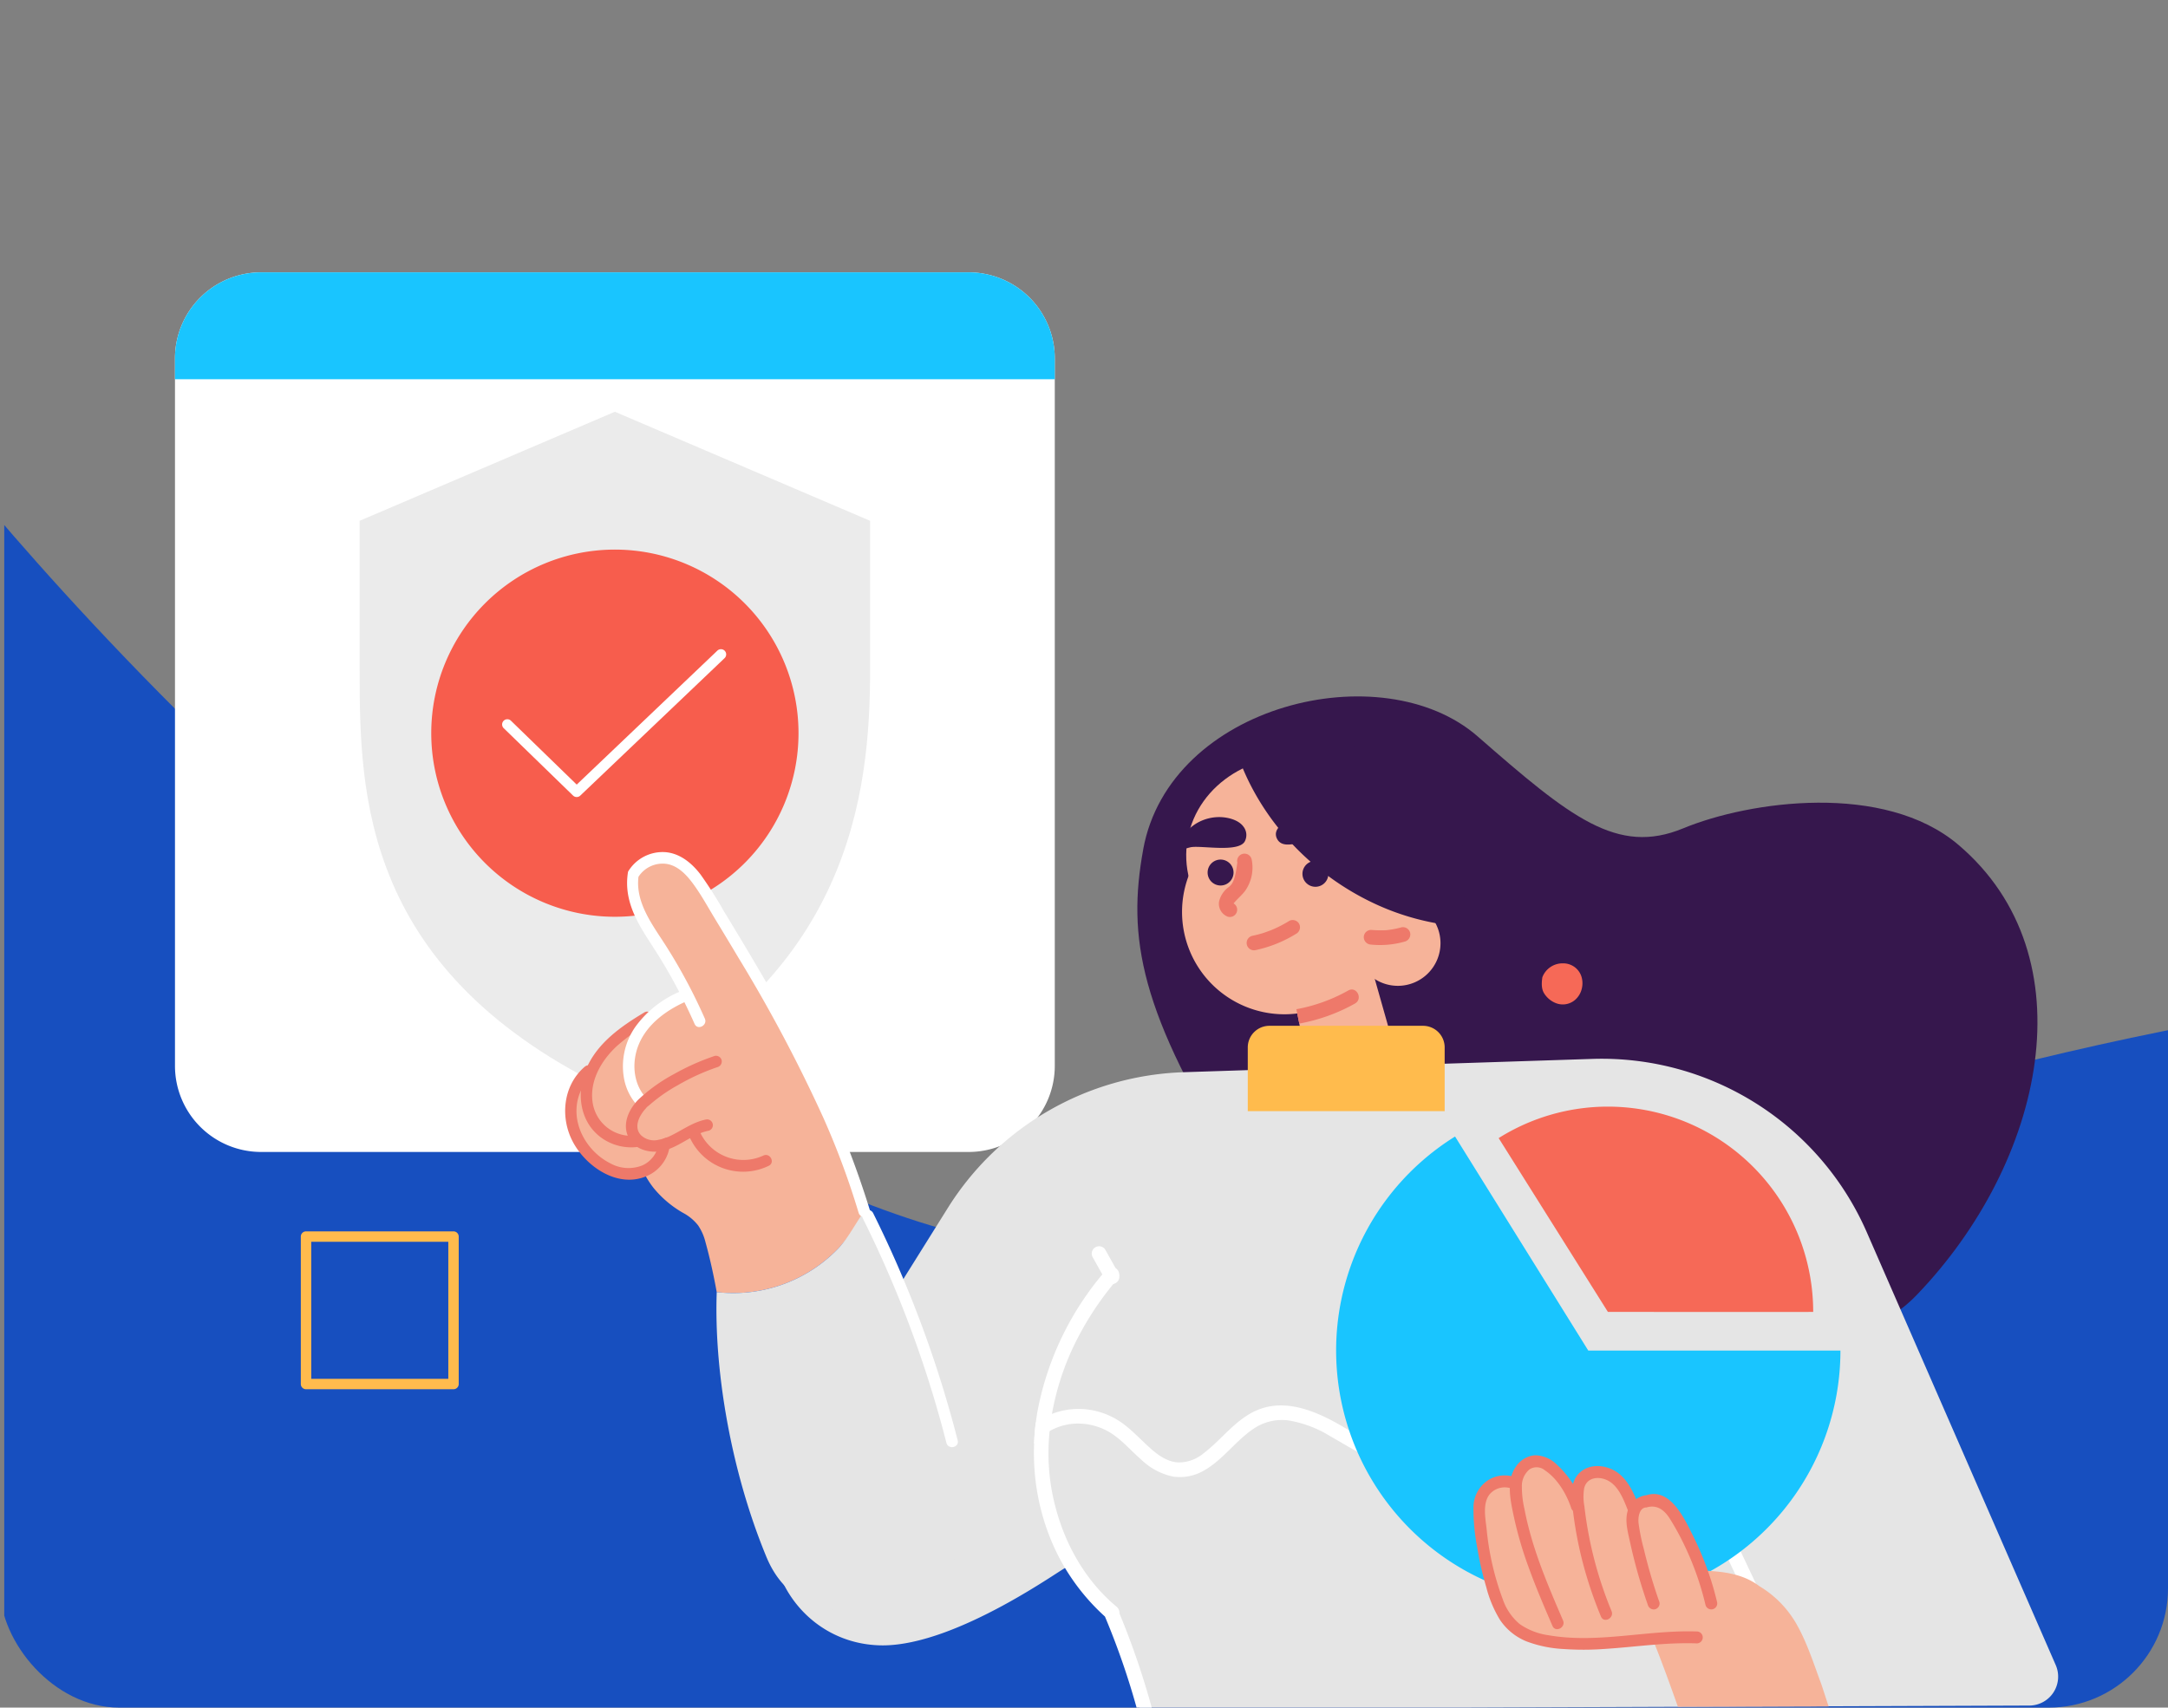 <svg xmlns="http://www.w3.org/2000/svg" xmlns:xlink="http://www.w3.org/1999/xlink" width="509" height="401" viewBox="0 0 509 401">
  <rect x="0" y="0" width="509" height="401" fill="#808080" stroke="none"/>
  <defs>
    <clipPath id="clip-path">
      <rect id="Rectangle_248" data-name="Rectangle 248" width="509" height="401" rx="28" transform="translate(141 2682)" fill="none"/>
    </clipPath>
    <clipPath id="clip-path-2">
      <rect id="Rectangle_87" data-name="Rectangle 87" width="508" height="401" rx="8" transform="translate(142 2682)" fill="#5c92ff"/>
    </clipPath>
    <clipPath id="clip-path-3">
      <rect id="Rectangle_210" data-name="Rectangle 210" width="442.135" height="382.147" fill="none"/>
    </clipPath>
  </defs>
  <g id="Mask_Group_242" data-name="Mask Group 242" transform="translate(-141 -2682)" clip-path="url(#clip-path)">
    <g id="Group_337" data-name="Group 337">
      <g id="Mask_Group_1" data-name="Mask Group 1" clip-path="url(#clip-path-2)">
        <path id="Path_335" data-name="Path 335" d="M63.023,2740.738S244.254,2973.8,423,2965.658s268.317-99.582,474.791-48.882S1549.718,3210.634,1778,2780.265" transform="translate(-14 113)" fill="none" stroke="#174fbf" stroke-width="205"/>
      </g>
      <g id="Group_242" data-name="Group 242" transform="translate(182.081 2704.854)">
        <g id="Group_241" data-name="Group 241" clip-path="url(#clip-path-3)">
          <path id="Path_743" data-name="Path 743" d="M186.338,241.879H20.221A20.221,20.221,0,0,1,0,221.658V55.541A20.222,20.222,0,0,1,20.221,35.32H186.338a20.222,20.222,0,0,1,20.221,20.221V221.658a20.221,20.221,0,0,1-20.221,20.221" transform="translate(0 5.783)" fill="#fff"/>
          <path id="Path_744" data-name="Path 744" d="M157.1,124.087c0,29.141-4.748,72.175-59.921,99.158-59.407-28.062-59.923-70.016-59.923-99.158V89.058L97.18,63.449,157.1,89.058Z" transform="translate(6.1 10.389)" fill="#ebebeb"/>
          <path id="Path_745" data-name="Path 745" d="M137.926,134.376A43.112,43.112,0,1,1,94.814,91.264a43.112,43.112,0,0,1,43.112,43.112" transform="translate(8.466 14.944)" fill="#f75d4d"/>
          <path id="Path_746" data-name="Path 746" d="M83.5,146.076a1.22,1.22,0,0,1-.853-.346L66.407,129.95a1.223,1.223,0,1,1,1.7-1.755l15.4,14.961,33-31.437a1.223,1.223,0,1,1,1.687,1.77l-33.85,32.25a1.222,1.222,0,0,1-.844.337" transform="translate(10.813 18.237)" fill="#fff"/>
          <path id="Path_748" data-name="Path 748" d="M61.236,265.913H26.61a1.222,1.222,0,0,1-1.223-1.222V230.064a1.223,1.223,0,0,1,1.223-1.223H61.236a1.223,1.223,0,0,1,1.223,1.223v34.627a1.222,1.222,0,0,1-1.223,1.222m-33.4-2.446h32.18v-32.18H27.833Z" transform="translate(4.157 37.47)" fill="#ffbb4d"/>
          <path id="Path_749" data-name="Path 749" d="M0,55.541v4.876H206.559V55.541A20.222,20.222,0,0,0,186.338,35.32H20.221A20.221,20.221,0,0,0,0,55.541" transform="translate(0 5.783)" fill="#19c5ff"/>
          <path id="Path_750" data-name="Path 750" d="M195.533,156.786c6.205-34.03,56.125-46.067,78.527-26.5,21.72,18.974,32.753,28,48.259,21.58s47.194-10.922,64.61,3.882c30.867,26.241,20.193,74.582-9.855,105.765s-134.657,9.041-158.6-28.751-26.7-55.335-22.937-75.977" transform="translate(31.79 19.795)" fill="#36174d"/>
          <path id="Path_751" data-name="Path 751" d="M251.24,167.762a24.035,24.035,0,1,1-24.035-24.035,24.035,24.035,0,0,1,24.035,24.035" transform="translate(33.267 23.534)" fill="#f6b399"/>
          <path id="Path_752" data-name="Path 752" d="M258.128,172.1a10.01,10.01,0,1,1-10.012-10.012A10.01,10.01,0,0,1,258.128,172.1" transform="translate(38.988 26.541)" fill="#f6b399"/>
          <path id="Path_753" data-name="Path 753" d="M257.148,161.911c-2.369,13.062-16.1,21.506-30.681,18.864s-24.475-15.372-22.108-28.434,16.105-21.506,30.682-18.864,24.473,15.374,22.106,28.434" transform="translate(33.404 21.776)" fill="#f6b399"/>
          <path id="Path_754" data-name="Path 754" d="M250.619,199.032l-21.3,1.127s-1.068-5.468-2.168-10.93c-.223-1.144-.457-2.279-.678-3.37-.751-3.622-1.412-6.682-1.654-7.361l18.343-5.787Z" transform="translate(36.812 28.28)" fill="#f6b399"/>
          <path id="Path_755" data-name="Path 755" d="M264.713,170.613c.524,1.1-.026,2.666-1.529,2.452a59.063,59.063,0,0,1-13.76-3.681c-15.537-6.285-28.5-18.953-34.533-34.671a1.758,1.758,0,0,1,.738-2.312,1.827,1.827,0,0,1,1.42-.069,39.55,39.55,0,0,1,18.041-2.374,39.049,39.049,0,0,1,25.891,13.93c5.77,7,11.2,19.09,3.732,26.725" transform="translate(35.161 21.245)" fill="#36174d"/>
          <path id="Path_756" data-name="Path 756" d="M233.549,157.12a3.043,3.043,0,1,1-3.042-3.044,3.042,3.042,0,0,1,3.042,3.044" transform="translate(37.245 25.228)" fill="#36174d"/>
          <path id="Path_757" data-name="Path 757" d="M214.415,156.857a3.043,3.043,0,1,1-3.043-3.042,3.044,3.044,0,0,1,3.043,3.042" transform="translate(34.112 25.186)" fill="#36174d"/>
          <path id="Path_758" data-name="Path 758" d="M415.647,345.9l-42.944.155-43.615.155-122.3.44c-2.752-9.339-7.069-22.589-7.275-23.339-.292-1.057-8.463-8.273-10.149-9.743-.3-.266-25.254,18.126-42.838,18.2-20.491,0-32.961-22.452-22.134-39.77l23.466-40.76,1.892-3.027,11.978-19.159a67.924,67.924,0,0,1,55.4-31.885l95.881-3.121A67.926,67.926,0,0,1,377.49,234.76q22.225,50.916,44.356,101.628a6.793,6.793,0,0,1-6.2,9.511" transform="translate(19.715 31.766)" fill="#e5e5e5"/>
          <path id="Path_759" data-name="Path 759" d="M304.035,267.6q-2.805-5.925-5.61-11.85c-.947-2-4-.418-3.054,1.584q9.793,20.689,19.59,41.373,2.8,5.925,5.609,11.85c.946,2,4,.419,3.055-1.584" transform="translate(48.334 41.726)" fill="#fff"/>
          <path id="Path_760" data-name="Path 760" d="M262.657,207.4H216.431V192.439a5.079,5.079,0,0,1,5.08-5.08h36.067a5.079,5.079,0,0,1,5.08,5.08Z" transform="translate(35.438 30.678)" fill="#ffbb4d"/>
          <path id="Path_761" data-name="Path 761" d="M228.548,166.941a1.741,1.741,0,0,0-2.318-.735,28.618,28.618,0,0,1-4.313,2.205c-1.255.468-1.633.6-2.016.713-.776.235-1.559.434-2.348.6a1.72,1.72,0,0,0,.745,3.359,29.957,29.957,0,0,0,9.515-3.828,1.754,1.754,0,0,0,.735-2.318" transform="translate(35.4 27.18)" fill="#ee796a"/>
          <path id="Path_762" data-name="Path 762" d="M218.293,153.965a1.72,1.72,0,1,0-3.359.746c-.538,4.136-1.083,4.937-1.953,5.706a5.8,5.8,0,0,0-2.34,3.475,3.242,3.242,0,0,0,2,3.512,1.711,1.711,0,0,0,1.406-3.1c1.143-1.336,2.1-2.055,2.815-3.094a9.508,9.508,0,0,0,1.435-7.243" transform="translate(34.485 24.99)" fill="#ee796a"/>
          <path id="Path_763" data-name="Path 763" d="M250.722,168.8a1.741,1.741,0,0,0-2.052-1.307,20.85,20.85,0,0,1-3.616.681,26.436,26.436,0,0,1-3.419-.066,1.727,1.727,0,0,0-1.8,1.629,1.757,1.757,0,0,0,1.629,1.806,21.1,21.1,0,0,0,7.954-.691,1.751,1.751,0,0,0,1.307-2.052" transform="translate(39.27 27.416)" fill="#ee796a"/>
          <path id="Path_764" data-name="Path 764" d="M240.015,183.318a42.1,42.1,0,0,1-13.1,4.713c-.223-1.144-.456-2.279-.678-3.37a39.194,39.194,0,0,0,12.191-4.4c1.936-1.092,3.5,1.969,1.583,3.052" transform="translate(37.045 29.479)" fill="#ee796a"/>
          <path id="Path_765" data-name="Path 765" d="M217.678,147.447c-1.138-1.531-3.507-2.133-5.322-2.2a10.462,10.462,0,0,0-5.231,1.213,9.851,9.851,0,0,0-4.308,4.565c-1.4,2.947,1.456,1.4,2.8,1.251,2.718-.3,10.779,1.237,12.35-1.236a3.194,3.194,0,0,0-.291-3.592" transform="translate(33.148 23.781)" fill="#36174d"/>
          <path id="Path_766" data-name="Path 766" d="M235.942,148.649a1.771,1.771,0,0,0-2.053-1.307l-1.08.123c.269-1.757-.4-2.575-1.366-2.627a13.553,13.553,0,0,0-5.77.978c-1.781.706-4.53,2.395-3.24,4.7.663,1.188,1.935,1.331,3.153,1.208,1-.1,2.01-.228,3.014-.34q3.018-.342,6.035-.682a1.728,1.728,0,0,0,1.307-2.053" transform="translate(36.367 23.713)" fill="#36174d"/>
          <path id="Path_767" data-name="Path 767" d="M191.24,238.207q-1.519-2.713-3.039-5.431a1.72,1.72,0,1,0-3.055,1.582q1.52,2.718,3.039,5.434a1.72,1.72,0,0,0,3.055-1.584" transform="translate(30.284 37.962)" fill="#fff"/>
          <path id="Path_768" data-name="Path 768" d="M198.125,342.213a179,179,0,0,0-8.16-24.1,50.2,50.2,0,0,1-11.075-14.48,53.13,53.13,0,0,1-5.479-20.278c-.12-1.778-.155-3.559-.1-5.331.076-2.166.213-3.818.42-5.459.121-1,.275-1.978.455-2.968a70.341,70.341,0,0,1,15.961-32.763,1.761,1.761,0,0,1,2.381-.49,1.723,1.723,0,0,1,.5,2.375,71.8,71.8,0,0,0-10.7,16.508,62.239,62.239,0,0,0-4.806,15.3c-.242,1.341-.422,2.692-.55,4.04a51.525,51.525,0,0,0-.223,7.378,50.848,50.848,0,0,0,.618,5.916c1.849,10.8,6.974,20.947,15.257,27.879a1.94,1.94,0,0,1,.755,1.658,187.233,187.233,0,0,1,7.654,22.4c.206.722.326,1.2.448,1.668.549,2.158-2.8,2.88-3.355.748" transform="translate(28.374 38.652)" fill="#fff"/>
          <path id="Path_769" data-name="Path 769" d="M324.957,269.365a13.115,13.115,0,0,1-2.081,3.456,14.318,14.318,0,0,1-15,4.439c-5.314-1.755-8.358-6.682-12.513-10.044a10.1,10.1,0,0,0-7.249-2.615c-3.293.285-6.328,2.229-8.857,4.241-5.074,4.042-9.7,9.416-16.579,10.059-7.448.7-13.766-3.851-19.933-7.308a26.813,26.813,0,0,0-9.82-3.662,11.834,11.834,0,0,0-8.2,2.055c-4.187,2.855-7.112,7.265-11.573,9.76a11.222,11.222,0,0,1-7.223,1.384,15.22,15.22,0,0,1-7.448-3.973c-2.07-1.806-3.912-3.9-6.113-5.548a14.521,14.521,0,0,0-8.729-2.923,13.466,13.466,0,0,0-6.68,1.771,14.044,14.044,0,0,0-3.647,2.95q.093-2.487.4-4.953a17.372,17.372,0,0,1,11.471-3.148,17.781,17.781,0,0,1,9.063,3.431c2.287,1.712,4.222,3.818,6.339,5.719,1.831,1.643,3.988,3.192,6.509,3.355a9.124,9.124,0,0,0,6-2.125c4.1-3.1,7.171-7.515,11.867-9.821,6.569-3.225,13.74-.463,19.657,2.857,5.822,3.248,12.365,8.236,19.451,6.466,3.035-.758,5.616-2.7,7.965-4.688A77.9,77.9,0,0,1,280,264.1a16.525,16.525,0,0,1,9.511-2.949,13.542,13.542,0,0,1,7.738,3.19c3.956,3.182,7.1,8.409,12.237,9.811a10.73,10.73,0,0,0,12.21-5.873c.845-2.03,4.121-.962,3.261,1.083" transform="translate(28.379 42.759)" fill="#fff"/>
          <path id="Path_770" data-name="Path 770" d="M293.457,259.966h59.2A59.2,59.2,0,1,1,262.179,209.7Z" transform="translate(38.357 34.336)" fill="#19c5ff"/>
          <path id="Path_771" data-name="Path 771" d="M292.693,251.873l-25.647-40.815a48.2,48.2,0,0,1,73.847,40.815c0,.029-48.2,0-48.2,0" transform="translate(43.726 33.349)" fill="#f66957"/>
          <path id="Path_772" data-name="Path 772" d="M345.152,332.774l-35.388.076c-1.586-4.5-3.795-10.621-5.586-15.039-6.7-.085-13.438-.162-19.788-.022-3.776.084-7.775.377-11.146-1.657-2.845-1.727-4.719-4.712-6.02-7.705a47.946,47.946,0,0,1-3.279-11.223,44.777,44.777,0,0,1-.566-11.8,8.545,8.545,0,0,1,1.909-4.994,5.21,5.21,0,0,1,4.5-1.727,4.277,4.277,0,0,1,2.371,1.258,8.278,8.278,0,0,1,1.426-2.565,5.506,5.506,0,0,1,7.65-.623c2.517,1.889,3.292,4.944,3.93,7.866.161.741.328,1.484.51,2.224-.07-1-.1-1.992-.1-2.985.015-2.819,1.2-5.859,4.357-6.267,3.007-.383,5.524,1.442,6.986,3.938a22.61,22.61,0,0,1,1.719,4.145c.588,1.7,1.175,3.413,1.756,5.112-.495-3.137-.583-6.779,3.009-6.779,3.83,0,5.794,3.36,6.66,5.415,1.6,3.761,3.014,7.609,4.448,11.44,5.042.07,10.3.532,14.4,3.672a24.451,24.451,0,0,1,8.656,8.818c2.469,4.314,4.008,9.167,5.727,13.81.482,1.3,1.4,4.307,1.865,5.608" transform="translate(43.097 45.112)" fill="#f6b399"/>
          <path id="Path_773" data-name="Path 773" d="M297.535,285.5c-1.189-2.988-2.6-6.314-5.456-8.08-2.473-1.528-6.044-1.8-8.324.241-2.71,2.43-2,6.516-1.59,9.707a92.483,92.483,0,0,0,2.239,11.572,96.283,96.283,0,0,0,4.251,12.594c.689,1.662,3.171.369,2.483-1.287a91.516,91.516,0,0,1-5.66-19.6q-.428-2.5-.719-5.025a12.387,12.387,0,0,1-.051-4.2c.58-2.467,3.155-2.88,5.229-1.985,2.829,1.223,4.063,4.707,5.115,7.348a1.409,1.409,0,0,0,1.885.6,1.434,1.434,0,0,0,.6-1.885" transform="translate(46.136 45.225)" fill="#ee796a"/>
          <path id="Path_774" data-name="Path 774" d="M286.4,285.7a21.784,21.784,0,0,0-6.065-9.484,7.375,7.375,0,0,0-5.154-2.194,5.921,5.921,0,0,0-4.409,2.6c-2.425,3.363-1.308,8.094-.529,11.825a89.6,89.6,0,0,0,3.641,12.343c1.641,4.5,3.528,8.9,5.422,13.3.71,1.654,3.192.362,2.483-1.287-2.914-6.773-5.843-13.574-7.787-20.7-.483-1.777-.907-3.569-1.251-5.378a23.624,23.624,0,0,1-.626-5.387,5.061,5.061,0,0,1,1.79-4,3.032,3.032,0,0,1,3.617.219c2.92,1.939,5.042,5.489,6.138,8.75a1.438,1.438,0,0,0,1.668,1.062A1.408,1.408,0,0,0,286.4,285.7" transform="translate(44.095 44.867)" fill="#ee796a"/>
          <path id="Path_775" data-name="Path 775" d="M314.533,314.741c-11.656-.433-23.384,2.9-34.992.87A15.524,15.524,0,0,1,272.83,313a13.133,13.133,0,0,1-4-5.879,64.813,64.813,0,0,1-3.779-16.487c-.275-2.469-1.011-6.095.773-8.181a4.647,4.647,0,0,1,5.5-1.1,1.407,1.407,0,0,0,1.769-.887,1.437,1.437,0,0,0-.888-1.769,7.257,7.257,0,0,0-6.676.433,7.633,7.633,0,0,0-3.561,6.544,46.857,46.857,0,0,0,.853,9.2,75,75,0,0,0,2.147,9.433,27.942,27.942,0,0,0,3.212,7.681,13.627,13.627,0,0,0,6.288,5.094,28.66,28.66,0,0,0,8.615,1.77,66.974,66.974,0,0,0,9.629-.014c7.228-.457,14.423-1.578,21.684-1.308a1.4,1.4,0,0,0,.142-2.793" transform="translate(42.891 45.533)" fill="#ee796a"/>
          <path id="Path_776" data-name="Path 776" d="M314.121,307.284a72.1,72.1,0,0,0-5.633-15.574c-1.966-3.933-5.285-11.4-10.951-9.593a5.218,5.218,0,0,0-4.428,3.708c-.692,2.372.05,4.961.557,7.3a124.842,124.842,0,0,0,4.174,14.728,1.443,1.443,0,0,0,1.668,1.063,1.409,1.409,0,0,0,1.064-1.668,124.6,124.6,0,0,1-3.651-12.431,47.5,47.5,0,0,1-1.258-6.179c-.123-1.237.128-3.625,1.856-3.641,2.8-.829,4.468,1.022,5.523,2.684a61.117,61.117,0,0,1,3.514,6.454,68.766,68.766,0,0,1,4.832,13.76,1.4,1.4,0,0,0,2.731-.606" transform="translate(47.948 46.148)" fill="#ee796a"/>
          <path id="Path_777" data-name="Path 777" d="M284.931,177.514a4.481,4.481,0,0,0-4.213-2.758,5.065,5.065,0,0,0-4.842,3.282c-.3,2.054-.037,3.08.492,3.878a5.708,5.708,0,0,0,2.474,2.092,4.436,4.436,0,0,0,5.365-1.357,4.973,4.973,0,0,0,1-2.279,5.2,5.2,0,0,0-.275-2.858" transform="translate(45.151 28.614)" fill="#f66957"/>
          <path id="Path_778" data-name="Path 778" d="M149.015,235.687a34.389,34.389,0,0,1-6.424,9.5A34.227,34.227,0,0,1,114.1,255.391c-.7-3.866-1.544-7.774-2.638-11.734a12.268,12.268,0,0,0-1.729-3.935,11.1,11.1,0,0,0-3.547-2.949,24.826,24.826,0,0,1-6.884-5.813,21.606,21.606,0,0,1-2.509-4.036c-2.624-.4-7.074,1.754-9.149-.016a27.187,27.187,0,0,1-7.493-11.344c-.746-2.265.676-6.749.9-9.149.211-2.305,3.71-4.871,5.268-6.546,1.487-1.587,2.159-3.275,3.922-4.523q2.962-2.1,6.071-3.954a94.81,94.81,0,0,1,11.185-5.677,20,20,0,0,0-1.493-2.957l-8.816-14.8c-1.323-2.224-3.026-4.532-3.419-7.148a5.788,5.788,0,0,1,2.307-5.529c3.738-2.787,8.526-1.241,11.625,1.683a42.421,42.421,0,0,1,4.721,5.636q2.247,3.011,4.354,6.1a213.182,213.182,0,0,1,15.079,26.247c4.442,9.055,8.356,18.367,12.011,27.767q2.522,6.483,5.148,12.969" transform="translate(13.089 25.186)" fill="#f6b399"/>
          <path id="Path_779" data-name="Path 779" d="M166.024,286.462a117.765,117.765,0,0,0-3.2-12.289c-2.22-7.354-4.76-14.607-7.451-21.8-3.441-9.188-5.948-20.012-11.179-27.865-2.254,2.961-3.8,6.377-6.4,9.1a34.226,34.226,0,0,1-28.486,10.207c-.659,18.018,3.2,41.729,11.671,62.205,8.871,21.447,37.041,10.795,42.921,2.493,4.369-6.165,3.534-14.549,2.124-22.051" transform="translate(17.886 36.761)" fill="#e5e5e5"/>
          <path id="Path_780" data-name="Path 780" d="M121.162,214.437A11.185,11.185,0,0,1,106.23,208.8c-.713-1.593-3.121-.342-2.409,1.25a13.759,13.759,0,0,0,18.591,6.8c1.58-.741.333-3.15-1.25-2.409" transform="translate(16.978 34.068)" fill="#ee796a"/>
          <path id="Path_781" data-name="Path 781" d="M96.777,184.695c-5.425,3.254-10.946,7.1-13.565,13.093-2.41,5.517-1.734,12.354,3.278,16.17a12.02,12.02,0,0,0,9.208,2.247c1.721-.286,1.135-2.936-.588-2.649a9.161,9.161,0,0,1-10.362-7.176c-1.068-5.289,1.86-10.362,5.63-13.828a46.2,46.2,0,0,1,7.648-5.45c1.49-.894.254-3.31-1.25-2.409" transform="translate(13.405 30.209)" fill="#ee796a"/>
          <path id="Path_782" data-name="Path 782" d="M103.27,213.573a7.38,7.38,0,0,1-.128,1.391,9.013,9.013,0,0,1-5.6,6.511c-6.579,2.59-13.7-2.238-16.854-7.874-3.242-5.786-2.564-13.476,2.613-17.926,1.322-1.139,3.146.875,1.818,2.014a10.959,10.959,0,0,0-3.724,7.67c-.333,5.366,3.18,10.609,7.9,12.976a8.786,8.786,0,0,0,7.556.495,6.586,6.586,0,0,0,3.256-3.228,5.263,5.263,0,0,0,.447-2.163,4.479,4.479,0,0,1,1.886-1.12,1.34,1.34,0,0,1,.826,1.255" transform="translate(12.89 31.984)" fill="#ee796a"/>
          <path id="Path_783" data-name="Path 783" d="M148.358,236.4a221.174,221.174,0,0,0-17.387-41.05c-3.505-6.566-7.221-13.016-11.025-19.412q-2.891-4.865-5.84-9.7a98.369,98.369,0,0,0-5.5-8.659c-2.045-2.681-4.862-5.026-8.359-5.265a9.469,9.469,0,0,0-8.666,4.582c-1.246,7.346,2.873,13.034,6.263,18.32q3.095,4.828,5.741,9.922A24.774,24.774,0,0,0,93.324,193.3a16.145,16.145,0,0,0-2.632,12.488,12.764,12.764,0,0,0,3.406,6.369c1.234,1.23,3.253-.583,2.013-1.817-3.42-3.406-3.784-8.783-1.929-13.071,1.968-4.547,6.227-7.7,10.626-9.71q1.245,2.519,2.387,5.09c.706,1.6,3.114.347,2.409-1.248a128.68,128.68,0,0,0-9.013-16.9c-3.13-4.935-7.316-10.2-6.569-16.391a6.746,6.746,0,0,1,6.444-3.05c2.784.35,4.864,2.609,6.431,4.75,1.9,2.593,3.456,5.465,5.122,8.209q2.779,4.57,5.518,9.166A353.463,353.463,0,0,1,137.4,214.634a185.312,185.312,0,0,1,8.306,22.359c.493,1.662,3.147,1.09,2.649-.589" transform="translate(14.795 24.938)" fill="#fff"/>
          <path id="Path_784" data-name="Path 784" d="M112.427,196.089a51.353,51.353,0,0,0-9.273,4.233,37.7,37.7,0,0,0-7.216,5.161c-1.621,1.575-3.363,4.585-1.4,6.6a4.473,4.473,0,0,0,4.157,1.044,9.73,9.73,0,0,0,1.737-.488c.346-.128.678-.271.989-.421,2.788-1.328,5.271-3.234,8.356-3.844a1.355,1.355,0,0,1,.59,2.644c-3.376.664-6.049,3.086-9.237,4.265a10.9,10.9,0,0,1-1.757.5,7.867,7.867,0,0,1-1.274.142c-2.55.1-5.237-.894-6.465-3.268-1.635-3.148,0-6.681,2.286-8.981a38.928,38.928,0,0,1,8.37-5.982,55.141,55.141,0,0,1,9.544-4.253,1.376,1.376,0,0,1,1.621,1.031,1.4,1.4,0,0,1-1.031,1.621" transform="translate(14.896 31.665)" fill="#ee796a"/>
          <path id="Path_785" data-name="Path 785" d="M161.064,278.621A270.733,270.733,0,0,0,146.576,236.7q-2.556-5.8-5.382-11.476a1.357,1.357,0,0,0-2.409,1.249,266.493,266.493,0,0,1,16.292,40.834q1.807,5.911,3.339,11.9c.432,1.684,3.084,1.11,2.649-.589" transform="translate(22.699 36.761)" fill="#fff"/>
        </g>
      </g>
    </g>
  </g>
</svg>
